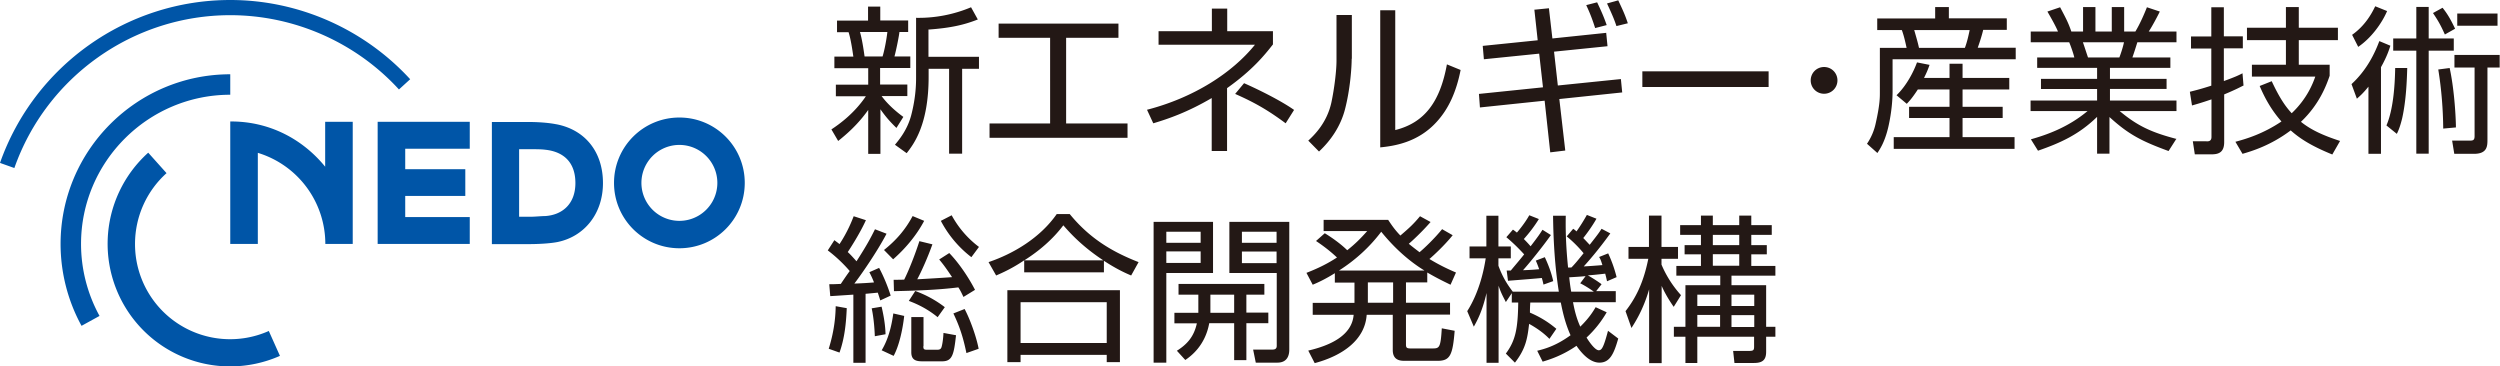 <svg id="_レイヤー_2" data-name="レイヤー 2" xmlns="http://www.w3.org/2000/svg" viewBox="0 0 151.46 22.2"><defs><style>.cls-1{fill:#0055a7}</style></defs><g id="text"><path class="cls-1" d="M21.37 7.38H19.7v2.72c-1.36-1.67-3.39-2.76-5.75-2.74v7.42h1.67V9.26a5.77 5.77 0 014.09 5.52h1.66v-7.4z"/><path class="cls-1" d="M0 9.87l.87.31C2.82 4.64 8.08.92 13.95.92c3.87 0 7.6 1.64 10.22 4.5l.68-.62C22.05 1.75 18.08 0 13.95 0 7.68 0 2.08 3.97 0 9.87zm16.29 10.18a5.761 5.761 0 01-8.11-5.26c0-1.7.73-3.24 1.91-4.3L8.98 9.25a7.428 7.428 0 004.96 12.95 7.5 7.5 0 003.02-.64l-.68-1.52z"/><path class="cls-1" d="M13.95 5.74V4.5C8.28 4.5 3.67 9.11 3.67 14.78c0 1.73.44 3.45 1.27 4.96l1.09-.6a9.067 9.067 0 01-1.12-4.36c0-4.98 4.06-9.04 9.04-9.04zm19.76 1.79c-.45-.09-1.06-.14-1.73-.14H29.8v7.4h2.18c.67 0 1.36-.04 1.81-.13 1.59-.33 2.74-1.69 2.74-3.57s-1.07-3.22-2.81-3.56zm-.69 5.56c-.22 0-.6.04-.83.04h-.74V9.04h.74c.23 0 .62 0 .83.03 1.09.11 1.84.73 1.84 2.02s-.82 1.94-1.84 2zm8.14-5.97c-2.19 0-3.96 1.77-3.96 3.96s1.77 3.96 3.96 3.96 3.96-1.77 3.96-3.96-1.77-3.96-3.96-3.96zm0 6.26a2.3 2.3 0 110-4.6 2.3 2.3 0 010 4.6zm-12.7-4.37V7.38h-5.58v7.4h5.58v-1.63h-3.91v-1.28h3.64v-1.62h-3.64V9.01h3.91z"/><path d="M52.38 3.42c-.02-.11-.12-.94-.28-1.48h1.66c-.04.37-.16 1.06-.29 1.48h-1.1zm2.33 3.65c-.71-.52-1.1-.98-1.3-1.25h1.56v-.7h-1.65v-1h1.83v-.7h-.96c.12-.44.29-1.32.3-1.48h.53v-.7h-1.69V.4h-.74v.85h-1.88v.7h.7c.16.49.27 1.37.29 1.48h-1.15v.7h2.05v1h-1.96v.7h1.82c-.72 1.06-1.61 1.69-2.09 2.01l.41.7c.49-.39 1.2-1 1.82-1.88v2.66h.74v-2.7c.33.47.59.76.97 1.13l.42-.67zm1.56-5.28c1.39-.1 2.18-.3 2.97-.61l-.41-.74a8.19 8.19 0 01-3.33.64v3.57c0 .36 0 1.21-.3 2.35-.24.89-.74 1.48-.98 1.77l.71.51c.42-.54 1.33-1.71 1.33-4.62v-.49h1.24v5.14h.79V4.17h1.02v-.73h-3.06V1.78zm11.49-.36v.86h-3.17v5.19h3.72v.87h-8.36v-.87h3.67V2.29H60.5v-.86h7.26zm6.58 7.72h-.93V5.94c-1.5.88-2.67 1.27-3.54 1.53l-.38-.82c2.83-.73 5.16-2.23 6.54-3.94h-5.84v-.82h3.23V.52h.93v1.37h2.77v.8c-.53.68-1.27 1.58-2.78 2.65v3.81zm3.55-1.68c-1.06-.79-1.88-1.26-3.06-1.78l.54-.65c.73.32 2.18 1.02 3.03 1.62l-.51.81zm4-3.91c0 .52-.09 1.86-.41 3.08-.26.99-.83 1.85-1.57 2.54l-.65-.66c.37-.34 1.13-1.08 1.4-2.31.18-.84.31-1.93.31-2.52V.91h.93v2.65zm2.64 4.32c1.8-.45 2.72-1.74 3.13-3.98l.83.34c-.27 1.37-.75 2.37-1.43 3.12-1.17 1.31-2.68 1.49-3.44 1.57V.62h.91v7.26zM92.94.59l.9-.09.21 1.83 3.26-.34.08.81-3.24.33.23 2.05 3.82-.39.08.81-3.81.4.36 3.12-.91.11-.34-3.13-3.92.41-.06-.82 3.88-.4-.23-2.04-3.35.34-.07-.81 3.33-.34-.2-1.84zm3.7 1.11C96.41.97 96.22.57 96.1.31l.66-.17c.3.63.43.95.58 1.38l-.7.18zm1.29-.12c-.11-.34-.23-.64-.57-1.37l.68-.19c.27.58.41.87.58 1.39l-.69.17zm9.22 2.74v.95H99.5v-.95h7.65zm3.36 1.36c-.45 0-.81-.36-.81-.81s.36-.81.81-.81.81.36.81.81-.36.81-.81.81zm5.75-2.78c-.05-.23-.1-.43-.29-1.08h3.36c-.07.34-.16.74-.29 1.08h-2.78zm.31 1.81c.17-.34.24-.52.33-.78l-.76-.15c-.19.52-.6 1.37-1.24 1.99l.62.52c.17-.18.33-.35.67-.87h1.92v1.05h-2.45v.68h2.45v1.16h-3.38v.71h7.32v-.71h-3.15V7.15h2.43v-.68h-2.43V5.42h2.83v-.7h-2.83v-.86h-.79v.86h-1.54zm-2.84-3.59v.7h1.49c.15.39.27 1 .29 1.08h-1.62v2.72c0 .29 0 .73-.25 1.84a3.5 3.5 0 01-.53 1.25l.63.56c.13-.2.44-.63.66-1.57.22-.96.26-1.76.26-2.16V3.59h7.46v-.7h-2.3c.07-.2.22-.62.33-1.08h1.43v-.7h-3.51V.43h-.83v.69h-3.5zm12.77 2.36c-.05-.14-.26-.79-.31-.92h2.49c-.08.38-.24.82-.28.92h-1.91zm5.37 4.94c-1.53-.4-2.37-.79-3.45-1.69h3.44v-.64h-4.03v-.7h3.43v-.61h-3.43v-.67h3.66v-.63h-2.3c.13-.37.19-.57.3-.92h2.37v-.65h-1.68c.25-.38.59-1.04.67-1.21l-.78-.26c-.16.4-.4.97-.7 1.47h-.68V.43h-.75v1.48h-.99V.43h-.75v1.48h-.71c-.2-.58-.35-.84-.68-1.47l-.77.26c.23.4.5.87.64 1.21h-1.65v.65h2.33c.09.21.26.69.31.92h-2.25v.63h3.63v.67h-3.4v.61h3.4v.7h-4.03v.64h3.45c-1.22 1.02-2.55 1.46-3.43 1.71l.43.69c1.38-.48 2.48-.98 3.58-2.05v2.23h.75V7.09c1.17 1.07 1.97 1.47 3.58 2.06l.46-.72zm3.56.17c.68-.18 1.69-.49 2.79-1.23-.73-.83-1.1-1.64-1.32-2.15l.73-.29c.49 1.05.85 1.55 1.21 1.94.94-.89 1.29-1.82 1.43-2.22h-3.84v-.72h2.06V2.43h-2.36v-.75h2.36V.43h.78v1.25h2.37v.75h-2.37v1.49h1.87v.67c-.2.58-.62 1.73-1.74 2.79.62.5 1.36.83 2.37 1.16l-.47.82c-1.28-.52-1.97-.97-2.52-1.46-1.22.92-2.37 1.26-2.92 1.42l-.43-.73zm.51-3.42c-.22.11-.47.25-1.19.55v2.89c0 .58-.29.74-.75.74h-1.03l-.12-.79h.81c.12.01.32.01.32-.26V6.02c-.61.21-.94.3-1.18.37l-.13-.83c.4-.1.71-.18 1.3-.37V2.94h-1.23v-.73h1.23V.44h.76V2.2h1.15v.73h-1.15v1.98c.67-.24.92-.36 1.13-.47l.06.73zm11.2-4.75v1.91h1.52v.74h-1.52v6.24h-.75V3.07h-1.4v-.74h1.4V.42h.75zm-4.68 4.68c.96-.88 1.43-1.92 1.69-2.61l.67.28c-.08.24-.2.64-.57 1.3v5.25h-.76V5.25c-.33.41-.51.56-.7.73l-.32-.87zm5.66-3.01c-.25-.56-.41-.84-.72-1.3l.58-.32c.28.35.48.68.76 1.27l-.62.35zm-3.5-1.42c-.32.75-.96 1.63-1.75 2.17l-.37-.73c.78-.55 1.18-1.27 1.4-1.73l.72.29zm6.69.89h-2.44V.82h2.44v.74zm-2.9 2.56c.25 1.13.37 2.72.38 3.6l-.77.07c-.01-1.14-.1-2.35-.3-3.58l.69-.09zm-2.57 0c-.02.7-.06 1.95-.31 3.06-.08.32-.17.63-.32.93l-.63-.51c.4-.93.51-2.32.53-3.48h.72zm5.61-.03h-.75v4.35c0 .4 0 .88-.82.88h-1.19l-.13-.8h1.04c.21 0 .32-.01.32-.27V4.09h-1.22v-.76h2.74v.76zM53.71 14.16c-.57 1.1-1.6 2.57-1.95 3.02.53-.02.86-.04 1.19-.07-.09-.24-.17-.4-.28-.62l.59-.26c.27.5.53 1.13.7 1.68l-.63.29c-.06-.2-.08-.26-.15-.47-.2.02-.4.04-.74.07v4.18h-.74v-4.13c-1.06.07-1.18.08-1.4.09l-.06-.72c.21 0 .26 0 .7-.02.14-.21.35-.52.54-.78a8.669 8.669 0 00-1.33-1.25l.4-.62c.14.11.18.13.31.24.5-.76.75-1.41.86-1.69l.74.24c-.35.78-.95 1.71-1.1 1.93.11.1.23.22.53.56.65-1.01.86-1.42 1.12-1.94l.7.27zm-3.5 6.96c.38-1.22.41-2.13.42-2.57l.67.12c-.04.92-.13 1.82-.44 2.69l-.65-.23zm6.28-6.32c-.27.76-.66 1.64-.92 2.12.42-.02 1.73-.1 2.11-.13-.41-.62-.59-.84-.78-1.07l.61-.39c.6.62 1.18 1.49 1.56 2.23l-.7.43c-.12-.25-.19-.4-.31-.58-1.29.16-2.59.2-3.9.23l-.02-.69c.3 0 .41 0 .64-.01.3-.6.67-1.55.92-2.33l.78.19zM53 20.36c-.02-.53-.08-1.18-.19-1.68l.6-.1c.21.89.23 1.4.24 1.67l-.65.12zm.55-5.21c.73-.58 1.3-1.23 1.74-2.06l.7.29c-.47.89-1.15 1.69-1.88 2.33l-.55-.56zm4.11-2.1c.41.75.97 1.4 1.65 1.91l-.46.62c-.76-.58-1.4-1.34-1.85-2.2l.66-.34zm-1.72 7.92c0 .17.02.22.23.22h.59c.16 0 .25-.03.29-.19.07-.26.1-.62.11-.83l.76.14c-.13 1.17-.22 1.58-.84 1.58h-1.21c-.39 0-.66-.09-.66-.55v-2.13h.74v1.76zm-2.53.26c.41-.68.6-1.45.71-2.24l.66.15c-.1.89-.32 1.83-.64 2.42l-.73-.34zm5.14.16c-.2-.96-.4-1.58-.79-2.4l.68-.27c.33.62.71 1.67.85 2.41l-.74.26zm-1.74-2.17c-.46-.38-1.04-.73-1.75-.99l.39-.6a6.6 6.6 0 011.79.98l-.43.6zm5.25-3.45c.9-.57 1.72-1.27 2.36-2.12.31.35 1.05 1.22 2.42 2.12h-4.78zm4.82.03c.73.48 1.27.73 1.65.89l.45-.81c-1.59-.62-2.96-1.43-4.17-2.91h-.79c-.99 1.42-2.59 2.39-4.13 2.91l.46.81c.37-.16.98-.43 1.7-.92v.73h4.83v-.7zm-5.85 1.78v4.36h.8v-.44h5.22v.44h.8v-4.36h-6.83zm6.02 3.2h-5.22v-2.47h5.22v2.47zm10.29-6.07h-2.1v-.67h2.1v.67zm-2.86-1.27v3.1h2.87v4.41c0 .22-.16.23-.3.23h-1.13l.16.79h1.31c.72 0 .72-.64.72-.81v-7.72h-3.63zm1.03 5.51v-1.1h1.09v-.65h-5.2v.65h1.2v1.1h-1.45v.64h1.36c-.18.83-.61 1.28-1.21 1.66l.51.56c.32-.22 1.2-.85 1.45-2.23h1.51v2.24h.74v-2.24h1.33v-.64h-1.33zm1.83-3.01h-2.1v-.7h2.1v.7zm-4.01 3.01v-1.1h1.44v1.1h-1.44zm-3.44-5.51v8.53h.77v-5.43h2.83v-3.1h-3.6zm2.85 1.27h-2.08v-.67h2.08v.67zm0 1.22h-2.08v-.7h2.08v.7zm8.38.46c.99-.63 1.86-1.42 2.56-2.35.31.38 1.24 1.51 2.62 2.35h-5.18zm6.26-2.52c-.47.58-1.1 1.18-1.38 1.41-.14-.11-.32-.24-.65-.51.19-.16.78-.7 1.32-1.32l-.64-.35c-.4.48-.63.69-1.19 1.17-.35-.36-.54-.65-.74-.95h-3.91V14h2.64c-.39.44-.75.8-1.21 1.16-.23-.23-.69-.62-1.36-1.03l-.53.47c.45.3.88.63 1.27 1-.51.33-1.03.61-1.85.93l.38.72c.31-.13.77-.34 1.34-.7v.57h1.19v1.23h-2.53v.72h2.48c-.1 1.26-1.42 1.86-2.75 2.17l.39.76c1.69-.45 3.05-1.41 3.15-2.93h1.58v2.14c0 .65.5.65.75.65h1.96c.76 0 .92-.33 1.04-1.82l-.78-.15c-.07 1.16-.14 1.22-.55 1.22h-1.34c-.24 0-.28-.05-.28-.25v-1.8h2.67v-.72h-2.67v-1.23h1.29v-.6c.69.4 1.13.6 1.41.74l.33-.74c-.37-.16-.92-.4-1.61-.82.24-.2.93-.84 1.41-1.44l-.63-.36zm-2.98 4.47h-1.53v-1.23h1.53v1.23zm11.33-1.18c.33.16.74.44.83.51h-1.37c-.03-.16-.07-.4-.12-.87.33-.02.67-.04.99-.07l-.33.44zm-.79-2.82c.49.4.87.84 1 1-.43.54-.55.67-.73.86-.03.01-.18.01-.21.01-.16-1.56-.15-2.6-.14-3.14h-.77c.02 1.54.11 3.09.35 4.6h-2.79c-.24-.32-.58-.78-.87-1.57v-.45h.75v-.72h-.75v-1.86h-.73v1.86h-1.02v.72h.98c-.09.6-.36 2.01-1.12 3.2l.4.94c.19-.34.51-.91.77-2.04v4.23h.73v-4.67c.16.49.33.76.44.99l.36-.54v.57h.39c-.02 1.6-.17 2.31-.75 3.09l.55.55c.67-.86.76-1.5.86-2.35.45.25.87.54 1.23.91l.42-.61c-.29-.24-.78-.63-1.6-.98 0-.18 0-.27.02-.61h1.85c.15.77.32 1.38.59 1.98-.92.67-1.62.84-2.02.94l.33.66c.4-.12 1.18-.36 2.05-.96.22.32.75 1.02 1.39 1.02s.88-.55 1.14-1.46l-.62-.47c-.09.34-.18.65-.26.85-.08.19-.15.33-.3.33-.22 0-.57-.49-.74-.77a6.53 6.53 0 001.22-1.53l-.67-.31c-.15.26-.4.66-.93 1.18-.22-.48-.34-.95-.44-1.48h2.59v-.67H96.7l.33-.42c-.26-.2-.74-.49-.84-.54h.06c.26-.02.48-.04 1-.1.06.23.08.32.11.46l.58-.25a7.84 7.84 0 00-.51-1.44l-.55.22c.08.13.1.17.2.49-.33.03-.75.06-1.13.08.29-.32.89-1 1.61-2l-.53-.28c-.15.23-.17.27-.72.97-.11-.11-.26-.28-.39-.41.14-.17.54-.7.8-1.17l-.58-.23c-.19.34-.4.68-.63 1-.05-.05-.08-.08-.2-.16l-.39.46zm-1.9 1.44c.07.15.1.23.21.53-.32.03-.65.05-.98.06.39-.43 1.21-1.45 1.69-2.13l-.51-.32c-.14.22-.25.39-.72 1-.07-.08-.17-.2-.41-.44.33-.37.64-.77.91-1.21l-.58-.23c-.26.47-.66.95-.75 1.05-.09-.07-.11-.09-.24-.18l-.4.46c.48.4.85.79 1.08 1.04-.26.33-.54.65-.81.98h-.25l.08.62c1.01-.08 1.66-.13 2.05-.17.04.14.06.21.1.4l.59-.21c-.11-.5-.29-.98-.51-1.45l-.55.21zm11.86 3.31h1.38v.72h-1.38v-.72zm-.69-1.81h-2.1v2.52h-.7v.6h.7v1.59h.72V20.4h3.44v.6c0 .21-.04.26-.3.26H105l.08.73h1.19c.58 0 .73-.25.73-.69v-.9h.56v-.6H107v-2.52h-2.1v-.58h2.66v-.59h-1.46v-.7h.94v-.56h-.94v-.62h1.24v-.59h-1.24v-.58h-.73v.58h-1.6v-.58h-.72v.58h-1.26v.59h1.26v.62h-.99v.56h.99v.7h-1.49v.59h2.66v.58zm0 2.52h-1.38v-.72h1.38v.72zm.69-1.95h1.38v.69h-1.38v-.69zm-.69.69h-1.38v-.69h1.38v.69zm1.16-3.69h-1.6v-.62h1.6v.62zm0 1.25h-1.6v-.7h1.6v.7zm-3.53 1.78c-.7-.77-1.05-1.54-1.18-1.85v-.35h1v-.72h-1v-1.9h-.76v1.9h-1.24v.72h1.2c-.3 1.49-.78 2.4-1.38 3.17l.36 1.02c.21-.33.71-1.09 1.07-2.34V22h.76v-4.68c.12.28.34.71.73 1.27l.45-.72z" fill="#231815"/></g></svg>